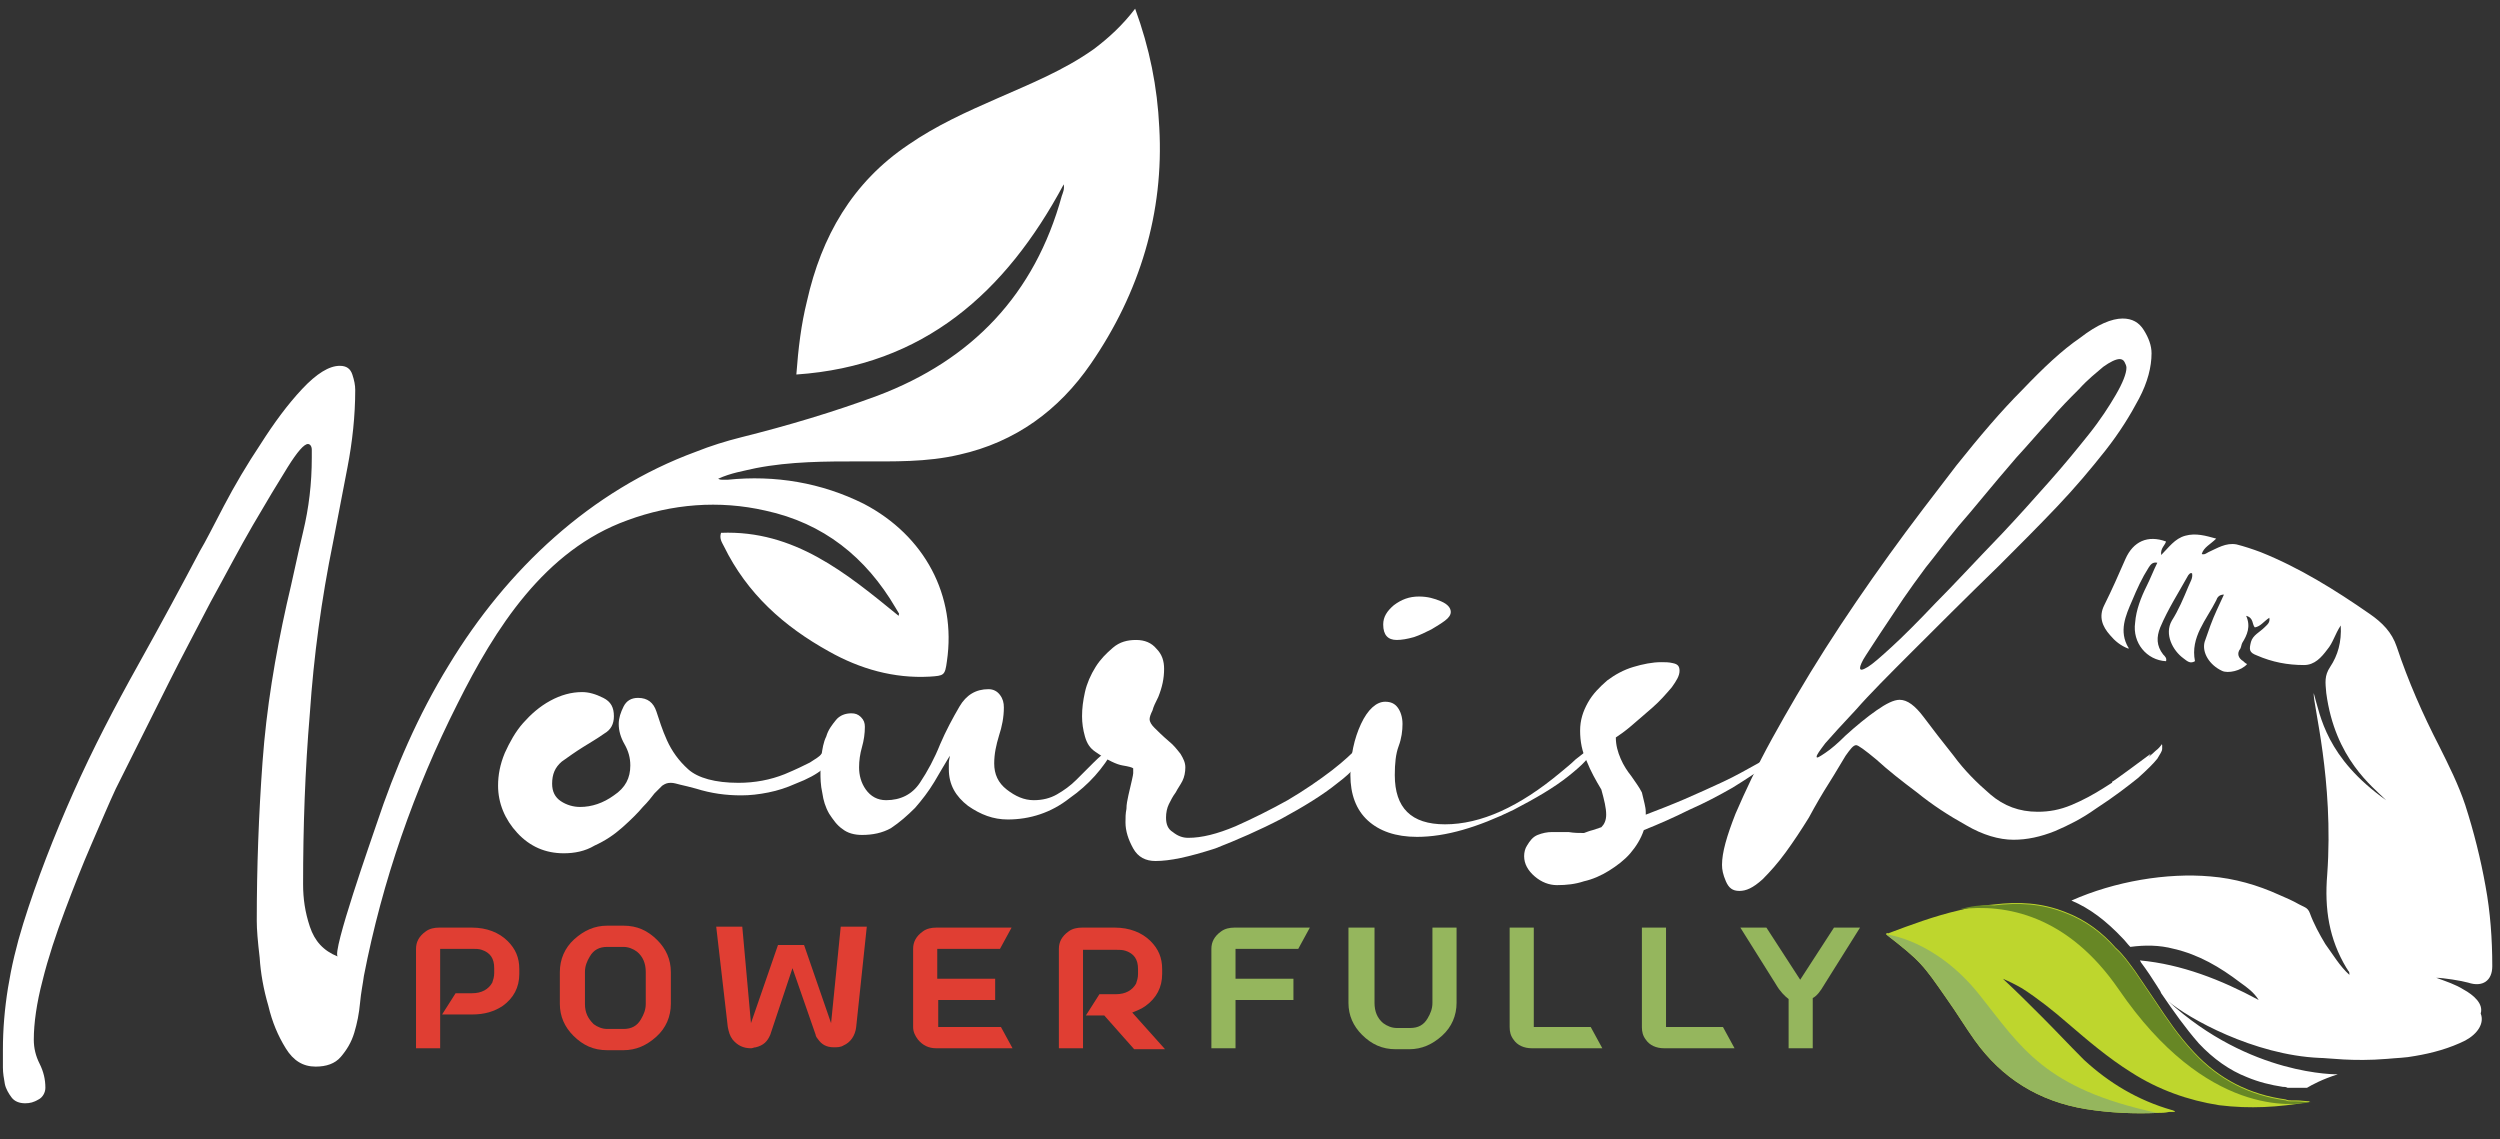 <?xml version="1.0" encoding="utf-8"?>
<!-- Generator: Adobe Illustrator 27.8.1, SVG Export Plug-In . SVG Version: 6.00 Build 0)  -->
<svg version="1.1" id="Layer_1" xmlns="http://www.w3.org/2000/svg" xmlns:xlink="http://www.w3.org/1999/xlink" x="0px" y="0px"
	 viewBox="0 0 259 118" style="enable-background:new 0 0 259 118;" xml:space="preserve">
<rect x="0" y="0" width="259" height="118" fill="#333333" stroke="none"/>
<style type="text/css">
	.st0{display:none;}
	.st1{fill:#E03E33;}
	.st2{fill:#95B65D;}
	.st3{fill:#FFFFFF;}
	.st4{fill:#BED62D;}
	.st5{fill:#678725;}
</style>
<rect x="-159" y="-75" class="st0" width="561" height="238"/>
<g>
	<path class="st1" d="M45.6,98.2v10.4h-2.5V98.3c0-0.7,0.3-1.3,1-1.8c0.4-0.3,0.9-0.4,1.4-0.4h3.4c1.5,0,2.8,0.5,3.7,1.4
		c0.8,0.8,1.2,1.7,1.2,2.9v0.5c0,1.4-0.6,2.5-1.7,3.3c-0.9,0.6-1.9,0.9-3.2,0.9h-3.1l1.4-2.2h1.7c1,0,1.7-0.4,2.1-1.1
		c0.1-0.3,0.2-0.6,0.2-1v-0.5c0-1-0.4-1.6-1.3-1.9c-0.3-0.1-0.6-0.1-1-0.1H45.6z"/>
	<path class="st1" d="M64.6,108.8h-1.7c-1.4,0-2.5-0.5-3.5-1.5c-0.9-0.9-1.4-2-1.4-3.3v-3.3c0-1.3,0.5-2.5,1.5-3.4
		c1-0.9,2.1-1.4,3.4-1.4h1.7c1.4,0,2.5,0.5,3.5,1.5c0.9,0.9,1.4,2,1.4,3.3v3.3c0,1.3-0.5,2.5-1.5,3.4
		C67,108.3,65.9,108.8,64.6,108.8z M62.9,106.6h1.7c0.8,0,1.4-0.3,1.8-1c0.3-0.5,0.5-1,0.5-1.6v-3.3c0-0.9-0.3-1.6-0.9-2.1
		c-0.4-0.3-0.9-0.5-1.4-0.5h-1.7c-0.8,0-1.4,0.3-1.8,1c-0.3,0.5-0.5,1-0.5,1.6v3.3c0,0.9,0.3,1.5,0.9,2.1
		C61.9,106.4,62.4,106.6,62.9,106.6z"/>
	<path class="st1" d="M77.8,106l2.8-8.1h2.7l2.8,8.1l1-10h2.7l-1.1,10.4c-0.1,0.9-0.6,1.6-1.3,1.9c-0.3,0.2-0.7,0.2-1,0.2
		c-0.8,0-1.3-0.3-1.7-0.9c-0.1-0.1-0.2-0.3-0.2-0.4l-2.4-6.9l-2.3,6.9c-0.3,0.7-0.7,1.1-1.5,1.3c-0.2,0-0.3,0.1-0.5,0.1
		c-0.8,0-1.4-0.3-1.9-0.9c-0.3-0.4-0.4-0.8-0.5-1.3l-1.2-10.4h2.7L77.8,106z"/>
	<path class="st1" d="M97.2,103.5v2.9h6.5l1.2,2.2H97c-0.8,0-1.4-0.3-1.9-0.9c-0.3-0.4-0.5-0.8-0.5-1.3v-8.1c0-0.7,0.3-1.3,1-1.8
		c0.4-0.3,0.9-0.4,1.4-0.4h7.8l-1.2,2.2h-6.5v3.1h6v2.2H97.2z"/>
	<path class="st1" d="M112.2,98.2v10.4h-2.5V98.3c0-0.7,0.3-1.3,1-1.8c0.4-0.3,0.9-0.4,1.4-0.4h3.4c1.5,0,2.8,0.5,3.7,1.4
		c0.8,0.8,1.2,1.7,1.2,2.9v0.5c0,1.4-0.6,2.5-1.7,3.3c-0.4,0.3-0.9,0.5-1.4,0.7l3.4,3.8h-3.2l-3.1-3.5h-1.9l1.4-2.2h1.7
		c1,0,1.7-0.4,2.1-1.1c0.1-0.3,0.2-0.6,0.2-1v-0.5c0-1-0.4-1.6-1.3-1.9c-0.3-0.1-0.6-0.1-1-0.1H112.2z"/>
	<path class="st2" d="M128,103.5v5.1h-2.5V98.3c0-0.7,0.3-1.3,1-1.8c0.4-0.3,0.9-0.4,1.4-0.4h7.8l-1.2,2.2H128v3.1h6v2.2H128z"/>
	<path class="st2" d="M139.9,96.1h2.5v7.8c0,0.9,0.3,1.6,0.9,2.1c0.4,0.3,0.9,0.5,1.4,0.5h1.4c0.8,0,1.4-0.3,1.8-1
		c0.3-0.5,0.5-1,0.5-1.6v-7.8h2.5v7.8c0,1.3-0.5,2.5-1.5,3.4c-1,0.9-2.1,1.4-3.4,1.4h-1.4c-1.4,0-2.5-0.5-3.5-1.5
		c-0.9-0.9-1.4-2-1.4-3.3V96.1z"/>
	<path class="st2" d="M158.8,106.4h6l1.2,2.2h-7.3c-0.8,0-1.5-0.3-1.9-0.9c-0.3-0.4-0.4-0.8-0.4-1.3V96.1h2.5V106.4z"/>
	<path class="st2" d="M172.5,106.4h6l1.2,2.2h-7.3c-0.8,0-1.5-0.3-1.9-0.9c-0.3-0.4-0.4-0.8-0.4-1.3V96.1h2.5V106.4z"/>
	<path class="st2" d="M186.5,101.5l3.5-5.4h2.7L189,102c-0.4,0.7-0.8,1.2-1.2,1.4v5.2h-2.5v-5.1c-0.4-0.3-0.9-0.8-1.3-1.5l-3.7-5.9
		h2.7L186.5,101.5z"/>
	<path class="st3" d="M222.8,78.1c0,0-1,1.9-1.7,2.6c0,0-1.2,1-1.9,1.5l-0.4-1.2C218.9,81,222.4,78.4,222.8,78.1z"/>
	<g>
		<path class="st3" d="M255.2,102.5c-0.8-0.5-1.7-0.8-2.8-1.2c0.7,0,2.6,0.3,3.3,0.5c1.5,0.5,2.5-0.2,2.5-1.7c0-2.8-0.2-5.6-0.7-8.3
			c-0.5-2.8-1.2-5.6-2.1-8.4c-0.7-2.1-1.7-4.1-2.7-6.1c-1.7-3.3-3.2-6.7-4.4-10.3c-0.5-1.5-1.5-2.5-2.8-3.4
			c-3.6-2.5-7.3-4.8-11.3-6.4c-0.8-0.3-1.7-0.6-2.5-0.8c-1.1-0.2-2,0.4-2.9,0.8c-0.2,0.1-0.4,0.3-0.7,0.2c0.2-0.7,0.9-1,1.5-1.6
			c-1.1-0.3-2.1-0.6-3.2-0.3c-1.1,0.3-1.7,1.2-2.5,2c-0.1-0.7,0.4-1,0.5-1.4c-1.9-0.7-3.4,0-4.2,1.8c-0.7,1.6-1.4,3.2-2.2,4.8
			c-0.6,1.2-0.2,2.2,0.6,3.1c0.5,0.6,1.1,1.1,1.9,1.4c0,0,0.1-0.1,0-0.1c-1-1.7-0.3-3.3,0.4-4.9c0.5-1.2,1-2.3,1.7-3.4
			c0.2-0.3,0.4-0.6,0.9-0.5c-0.4,0.8-0.7,1.6-1.1,2.4c-0.6,1.2-1.1,2.5-1.2,3.8c-0.3,2.1,1.2,3.9,3.2,4c0.1-0.3-0.1-0.5-0.3-0.7
			c-0.7-0.9-0.7-1.8-0.3-2.8c0.8-1.9,1.9-3.6,2.9-5.4c0.1-0.1,0.2-0.3,0.4-0.2c0.1,0.5-0.2,0.9-0.4,1.4c-0.5,1.2-1,2.4-1.7,3.5
			c-0.8,1.4,0.1,3.1,1.2,3.9c0.4,0.3,0.7,0.6,1.2,0.3c-0.5-2.5,1.2-4.3,2.2-6.3c0.1-0.3,0.3-0.6,0.8-0.6c-0.5,1.1-1,2.1-1.4,3.2
			c-0.2,0.6-0.4,1.1-0.6,1.7c-0.3,1.1,0.5,2.4,1.8,3c0.6,0.3,2,0,2.6-0.7c-0.2-0.1-0.3-0.2-0.4-0.3c-0.5-0.3-0.7-0.8-0.3-1.3
			c0.1-0.2,0.1-0.4,0.2-0.6c0.5-0.8,0.9-1.7,0.4-2.8c0.8,0.2,0.6,0.9,0.9,1.2c0.6-0.1,0.9-0.6,1.5-1c0.1,0.5-0.2,0.7-0.5,1
			c-0.5,0.5-1.2,0.8-1.4,1.5c-0.2,0.8-0.2,1.1,0.6,1.4c1.6,0.7,3.2,1,4.9,1c1.1,0,1.8-0.8,2.4-1.6c0.6-0.7,0.8-1.6,1.4-2.5
			c0.1,1.7-0.3,3.1-1.1,4.3c-0.6,0.9-0.5,1.6-0.4,2.7c0.9,6.8,4.8,9.7,6.2,11.1c-6.2-4.4-6.8-8.7-7.5-11.1c-0.1,1.1,2.1,9,1.4,18.8
			c-0.3,3.6,0.2,6.7,2,9.7c0.1,0.1,0.1,0.2,0.2,0.3c0.1,0.1,0.1,0.2,0.1,0.4c-1-0.9-1.7-2.1-2.5-3.2c-0.6-1-1.2-2.1-1.6-3.2
			c-0.1-0.3-0.3-0.5-0.5-0.6c-0.2-0.1-0.4-0.2-0.6-0.3c-0.7-0.4-1.4-0.7-2.1-1c-2.2-1-4.6-1.7-7.1-1.9c-4.5-0.4-9.9,0.5-14.4,2.5
			c1.9,0.8,3.6,2.1,5.3,3.9c0.3,0.3,0.5,0.6,0.8,0.9c1.5-0.2,3-0.2,4.5,0.2c2.6,0.6,4.8,1.9,6.9,3.5c0.7,0.5,1.4,1,1.9,1.8
			c-3.9-2.1-8-3.7-12.3-4.1c0,0.1,0.1,0.1,0.1,0.2c0,0,0,0,0,0c0.6,0.8,1.2,1.7,1.7,2.5c0.1,0.2,0.3,0.4,0.4,0.7
			c1.3,1.9,2.5,3.6,3.9,5.2c1.5,1.6,3.2,2.8,5,3.5c1.2,0.5,2.4,0.8,3.7,1c0.2,0,0.3,0,0.5,0.1c0.2,0,0.3,0,0.5,0h0
			c0.3,0,0.6,0,0.8,0c0.2,0,0.4,0,0.7,0c0,0,0,0,0,0c0.5-0.3,1.6-0.9,3.2-1.4c0,0-9.1,0.2-17.6-7.6c2.1,1.8,8.9,5.6,15.7,5.9
			c0.9,0,3.4,0.4,7,0.1c1-0.1,1.9-0.1,2.9-0.3c1.8-0.3,3.6-0.8,5.2-1.6c1.3-0.7,2-1.8,1.6-2.8C257.3,104,256.3,103.1,255.2,102.5z"
			/>
		<path class="st4" d="M195.4,96.8c3.6,2.8,3.8,3.1,6.3,6.7c1,1.4,1.9,2.9,2.9,4.3c2.8,3.9,6.6,6.3,11.5,7.1c2.5,0.4,5,0.5,7.4,0.4
			c0.4,0,0.8,0,1.2-0.1c0.2,0,0.4,0,0.6,0l0-0.1c-0.1,0-0.2-0.1-0.3-0.1c-3.5-1-6.5-2.8-9.1-5.2c-1.5-1.5-2.9-3-4.4-4.5
			c-1.3-1.3-2.6-2.6-4-3.9c0,0,0,0,0,0c0.7,0.3,1.3,0.6,2,1c1.7,1.1,3.2,2.3,4.7,3.6c2.1,1.8,4.2,3.6,6.6,5.1
			c2.8,1.8,5.9,2.9,9.1,3.4c3.2,0.4,6.2,0.2,9.1-0.3c0.1,0,0.2,0,0.3-0.1c0,0,0,0,0,0c0.1,0,0.1,0,0.2,0c0,0,0,0,0,0c0,0,0,0,0,0
			c-0.6,0-1.1-0.1-1.6-0.1c0,0,0,0,0,0c-0.2,0-0.3,0-0.5,0c-0.2,0-0.4,0-0.6-0.1c-3.7-0.5-6.9-2.1-9.5-4.9c-1.6-1.7-2.8-3.5-4-5.3
			c-0.7-1-1.4-2.1-2.1-3.1c0,0,0,0,0,0c-0.6-0.8-1.2-1.7-2-2.4c-1.4-1.6-3.1-2.9-5.2-3.7c-2.5-1-4.9-1.1-7.4-0.8
			c-1.3,0.1-2.5,0.3-3.6,0.6c-2.6,0.6-5,1.5-7.4,2.4C195.5,96.6,195.4,96.7,195.4,96.8z"/>
		<path class="st5" d="M203,94.2c4.8-0.6,11.2,0.6,16.5,8.3c9.1,13.3,18.2,12,19.8,11.7c0,0,0,0,0,0c0.1,0,0.2,0,0.2,0c0,0,0,0,0,0
			c0,0,0,0,0,0c-0.6,0-1.1-0.1-1.6-0.1c0,0,0,0,0,0c-0.2,0-0.3,0-0.5,0c-0.2,0-0.4,0-0.6-0.1c-3.7-0.5-6.9-2.1-9.5-4.9
			c-1.6-1.7-2.8-3.5-4-5.3c-0.7-1-1.4-2.1-2.1-3.1c0,0,0,0,0,0c-0.6-0.8-1.2-1.7-2-2.4c-1.4-1.6-3.1-2.9-5.2-3.7
			c-2.5-1-4.9-1.1-7.4-0.8C205.3,93.7,204.1,93.9,203,94.2z"/>
		<path class="st2" d="M195.4,96.8c3.6,2.8,3.8,3.1,6.3,6.7c1,1.4,1.9,2.9,2.9,4.3c2.8,3.9,6.6,6.3,11.5,7.1c2.5,0.4,5,0.5,7.4,0.4
			c-11.7-2.5-14.1-6.8-18.4-12.2C200.5,97.3,195.4,96.8,195.4,96.8z"/>
	</g>
	<g>
		<path class="st3" d="M113,37.7c-3.3,4.8-7.8,8.1-13.6,9.4c-3.4,0.8-6.8,0.7-10.3,0.7c-3.6,0-7.2,0-10.8,0.7
			c-1.3,0.3-2.6,0.5-3.9,1.1c0.2,0.1,0.3,0.1,0.4,0.1c0.2,0,0.4,0,0.6,0c4.9-0.5,9.7,0.3,14.1,2.5c6.3,3.3,9.6,9.5,8.6,16.3
			c-0.2,1.5-0.3,1.5-1.8,1.6c-3.7,0.2-7.2-0.8-10.4-2.6c-4.7-2.6-8.5-6-10.9-10.9c-0.2-0.4-0.5-0.8-0.3-1.4c7.6-0.3,13,4.2,18.4,8.6
			c0-0.2,0.1-0.2,0-0.3c-0.1-0.2-0.2-0.3-0.3-0.5c-3.1-5.3-7.5-8.8-13.5-10.1c-4.8-1.1-9.7-0.7-14.3,1c-8.6,3.1-13.7,11.2-17.6,19
			c-4.5,8.9-7.8,18.4-9.7,28.2c-0.1,0.8-0.3,1.7-0.4,2.8c-0.1,1.1-0.3,2.1-0.6,3.1c-0.3,1-0.8,1.8-1.4,2.5c-0.6,0.7-1.5,1-2.6,1
			c-1.3,0-2.3-0.6-3.1-1.9c-0.8-1.3-1.4-2.7-1.8-4.4c-0.5-1.7-0.8-3.4-0.9-5c-0.2-1.7-0.3-2.9-0.3-3.8c0-5.5,0.2-11,0.6-16.5
			c0.4-5.5,1.3-10.9,2.5-16.3c0.6-2.5,1.1-5,1.7-7.5c0.6-2.5,0.9-5,0.9-7.7c0-0.1,0-0.4,0-0.8c0-0.4-0.2-0.6-0.4-0.6
			c-0.4,0-1.1,0.8-2.1,2.4c-1,1.6-2.2,3.6-3.6,6s-2.8,5.1-4.4,8c-1.5,2.9-3,5.7-4.3,8.3c-1.3,2.6-2.5,5-3.5,7c-1,2-1.7,3.4-2,4
			c-0.7,1.5-1.5,3.4-2.5,5.7c-1,2.3-1.9,4.6-2.8,7c-0.9,2.4-1.7,4.8-2.3,7.2c-0.6,2.3-0.9,4.4-0.9,6.1c0,0.9,0.2,1.7,0.6,2.5
			c0.4,0.8,0.6,1.6,0.6,2.5c0,0.5-0.3,1-0.7,1.2c-0.5,0.3-0.9,0.4-1.4,0.4c-0.6,0-1.1-0.2-1.4-0.6c-0.3-0.4-0.6-0.9-0.7-1.4
			c-0.1-0.6-0.2-1.1-0.2-1.7c0-0.6,0-1.1,0-1.5v-0.4c0-4.1,0.7-8.5,2.1-13c1.4-4.5,3.2-9.1,5.2-13.6s4.3-8.9,6.7-13.2
			c2.4-4.3,4.5-8.2,6.4-11.8c0.6-1,1.4-2.6,2.5-4.7c1.1-2.1,2.4-4.3,3.8-6.4c1.4-2.2,2.8-4.1,4.3-5.7c1.5-1.6,2.8-2.4,3.9-2.4
			c0.7,0,1.1,0.3,1.3,0.9c0.2,0.6,0.3,1.1,0.3,1.6c0,2.7-0.3,5.4-0.8,8c-0.5,2.6-1,5.2-1.5,7.8c-1.2,5.9-2,11.8-2.4,17.7
			c-0.5,5.9-0.7,11.8-0.7,17.7c0,1.5,0.2,2.9,0.7,4.4c0.5,1.5,1.4,2.5,2.9,3.1c-0.7-0.3,3.6-12.5,4-13.7c1.9-5.7,4.3-11.3,7.5-16.5
			c6-9.9,14.7-18.1,25.6-22.1c1.5-0.6,3.1-1.1,4.7-1.5c4.8-1.2,9.5-2.6,14.1-4.3c9.8-3.7,16.3-10.5,19.1-20.7
			c0.1-0.3,0.3-0.7,0.2-1.2c-6,11.2-14.5,18.8-27.7,19.7c0.2-2.7,0.5-5.2,1.1-7.6c1.5-6.7,4.7-12.3,10.5-16.2c2.9-2,6-3.4,9.2-4.8
			c3.4-1.5,6.9-2.9,10-5.1c1.6-1.2,3-2.5,4.3-4.2c1.5,4.1,2.3,8.1,2.5,12.3C120.6,22,118.1,30.3,113,37.7z"/>
		<g>
			<g>
				<g>
					<g>
						<path class="st3" d="M58.4,88.4c-1.9,0-3.5-0.7-4.8-2.1c-1.3-1.4-2-3.1-2-4.9c0-1.1,0.2-2.2,0.7-3.4c0.5-1.1,1.1-2.2,1.9-3.1
							c0.8-0.9,1.7-1.7,2.8-2.3c1.1-0.6,2.2-0.9,3.3-0.9c0.7,0,1.4,0.2,2.2,0.6c0.8,0.4,1.1,1,1.1,1.9c0,0.8-0.3,1.4-1,1.8
							c-0.7,0.5-1.4,0.9-2.2,1.4c-0.8,0.5-1.5,1-2.2,1.5c-0.7,0.6-1,1.3-1,2.3c0,0.8,0.3,1.4,0.9,1.8c0.6,0.4,1.3,0.6,2,0.6
							c1.2,0,2.4-0.4,3.5-1.2c1.2-0.8,1.7-1.8,1.7-3.1c0-0.8-0.2-1.5-0.6-2.2c-0.4-0.7-0.6-1.4-0.6-2.1c0-0.6,0.2-1.2,0.5-1.8
							c0.3-0.6,0.8-0.9,1.5-0.9c1,0,1.6,0.5,1.9,1.4c0.3,0.9,0.6,1.9,1.1,3c0.5,1.1,1.2,2.1,2.2,3c1,0.9,2.8,1.4,5.2,1.4
							c1.7,0,3.3-0.3,4.8-0.9c1.2-0.5,2-0.9,2.6-1.2c0.6-0.4,1-0.6,1.2-0.9c0.3-0.2,0.4-0.4,0.5-0.5c0-0.1,0.1-0.2,0.2-0.2
							c0.2,0,0.4,0,0.5,0c0,0,0.1,0.1,0.2,0.3c0.1,0.2,0,0.5-0.2,0.8c-0.2,0.3-0.6,0.7-1.1,1.2c-0.6,0.5-1.5,1-2.8,1.5
							c-0.9,0.4-1.8,0.7-2.8,0.9c-1,0.2-1.9,0.3-2.8,0.3c-1.6,0-3.1-0.2-4.7-0.7c-0.7-0.2-1.2-0.3-1.6-0.4c-0.4-0.1-0.7-0.2-1-0.2
							c-0.4,0-0.6,0.1-0.9,0.3c-0.2,0.2-0.5,0.5-0.8,0.8c-0.3,0.4-0.7,0.9-1.2,1.4c-0.5,0.6-1.2,1.3-2.1,2.1
							c-0.9,0.8-1.8,1.4-2.9,1.9C60.6,88.2,59.5,88.4,58.4,88.4z"/>
					</g>
				</g>
				<g>
					<g>
						<path class="st3" d="M89.3,86.5c-0.8,0-1.5-0.2-2-0.6c-0.6-0.4-1-1-1.4-1.6c-0.4-0.7-0.6-1.4-0.7-2.1C85,81.3,85,80.6,85,80
							c0-0.5,0-1,0.1-1.7c0.1-0.7,0.2-1.4,0.5-2c0.2-0.7,0.6-1.2,1-1.7c0.4-0.5,1-0.7,1.6-0.7c0.4,0,0.7,0.1,1,0.4
							c0.3,0.3,0.4,0.6,0.4,1c0,0.7-0.1,1.4-0.3,2.1c-0.2,0.7-0.3,1.4-0.3,2.1c0,0.8,0.2,1.6,0.7,2.3c0.5,0.7,1.2,1.1,2.1,1.1
							c1.5,0,2.7-0.6,3.5-1.8c0.8-1.2,1.5-2.5,2.1-4c0.6-1.4,1.3-2.7,2-3.9c0.7-1.2,1.7-1.8,3-1.8c0.5,0,0.9,0.2,1.2,0.6
							c0.3,0.4,0.4,0.8,0.4,1.3c0,1-0.2,2-0.5,2.9c-0.3,1-0.5,1.9-0.5,2.9c0,1.1,0.4,2,1.3,2.7c0.9,0.7,1.8,1.1,2.8,1.1
							c0.9,0,1.7-0.2,2.4-0.6c0.7-0.4,1.4-0.9,2-1.5c0.6-0.6,1.2-1.2,1.8-1.8c0.6-0.6,1.2-1.1,1.9-1.6l0.2,0.2
							c-1.1,2-2.6,3.7-4.6,5.1c-1.9,1.5-4.1,2.2-6.4,2.2c-1.5,0-2.8-0.5-4.1-1.4c-1.3-1-2-2.2-2-3.8c0-0.3,0-0.5,0-0.7
							c0-0.2,0.1-0.5,0.1-0.7c-0.5,0.8-1,1.7-1.6,2.7c-0.6,1-1.3,1.9-2,2.7c-0.8,0.8-1.6,1.5-2.5,2.1C91.4,86.3,90.4,86.5,89.3,86.5
							z"/>
					</g>
				</g>
				<g>
					<g>
						<path class="st3" d="M119.7,89.2c-1,0-1.8-0.4-2.3-1.3c-0.5-0.9-0.8-1.8-0.8-2.7c0-0.5,0-0.9,0.1-1.4c0-0.5,0.1-0.9,0.2-1.4
							c0.3-1.3,0.5-2.1,0.5-2.3c0-0.3,0-0.4,0-0.5c-0.1-0.1-0.5-0.2-1.1-0.3c-0.6-0.1-1.5-0.5-2.8-1.4c-0.6-0.4-0.9-0.9-1.1-1.6
							c-0.2-0.7-0.3-1.4-0.3-2.1c0-0.8,0.1-1.6,0.3-2.5c0.2-0.9,0.6-1.8,1.1-2.6c0.5-0.8,1.1-1.4,1.8-2c0.7-0.6,1.5-0.8,2.4-0.8
							c0.9,0,1.6,0.3,2.1,0.9c0.6,0.6,0.8,1.3,0.8,2.1c0,1-0.2,1.9-0.6,2.9c-0.3,0.6-0.5,1-0.6,1.4c-0.2,0.4-0.3,0.7-0.3,0.9
							c0,0.3,0.2,0.6,0.5,0.9s0.8,0.8,1.5,1.4c0.5,0.4,0.8,0.8,1.2,1.3c0.3,0.5,0.5,0.9,0.5,1.4c0,0.5-0.1,1-0.3,1.4
							c-0.2,0.4-0.5,0.8-0.7,1.2c-0.3,0.4-0.5,0.8-0.7,1.2c-0.2,0.4-0.3,0.9-0.3,1.4c0,0.7,0.2,1.2,0.7,1.5c0.5,0.4,1,0.6,1.6,0.6
							c1.4,0,3-0.4,4.9-1.2c1.8-0.8,3.6-1.7,5.4-2.7c1.7-1,3.3-2.1,4.6-3.1c1.3-1,2.1-1.8,2.5-2.2c0.1-0.1,0.2-0.1,0.3,0.1
							c0.1,0.2,0.2,0.3,0.2,0.4c0,0.8-0.8,1.8-2.4,3c-1.6,1.3-3.6,2.5-5.8,3.7c-2.3,1.2-4.6,2.2-6.9,3.1
							C123.1,88.8,121.2,89.2,119.7,89.2z"/>
					</g>
				</g>
				<g>
					<g>
						<path class="st3" d="M146.8,86.7c-2.2,0-3.9-0.6-5.1-1.7c-1.2-1.1-1.8-2.7-1.8-4.7c0-2,0.4-3.8,1.1-5.3
							c0.7-1.5,1.6-2.3,2.5-2.3c0.6,0,1,0.2,1.3,0.6c0.3,0.4,0.5,1,0.5,1.7c0,0.7-0.1,1.5-0.4,2.3c-0.3,0.8-0.4,1.8-0.4,3
							c0,3.4,1.7,5.1,5.2,5.1c3.7,0,7.7-1.8,12-5.4c0.6-0.5,1.1-0.9,1.5-1.3c0.5-0.4,1-0.8,1.5-1.1l0.1,0.2c0,0.6-0.8,1.4-2.3,2.6
							c-1.5,1.2-3.4,2.3-5.7,3.5C153.1,85.7,149.8,86.7,146.8,86.7z M144.7,66.3c-0.9,0-1.4-0.5-1.4-1.6c0-0.8,0.4-1.4,1.1-2
							c0.8-0.6,1.6-0.9,2.6-0.9c0.9,0,1.6,0.2,2.3,0.5c0.7,0.3,1,0.7,1,1.1c0,0.3-0.2,0.6-0.6,0.9c-0.4,0.3-0.9,0.6-1.4,0.9
							c-0.6,0.3-1.2,0.6-1.8,0.8C145.8,66.2,145.2,66.3,144.7,66.3z"/>
					</g>
				</g>
				<g>
					<g>
						<path class="st3" d="M170.5,84.1v0.3c1.3-0.5,2.6-1,4-1.6c1.4-0.6,2.7-1.2,4-1.8c1.3-0.6,2.5-1.3,3.6-1.9
							c1.1-0.6,2-1.2,2.8-1.8c-0.3,0.6-0.9,1.3-1.9,2c-1,0.7-2.2,1.5-3.5,2.3c-1.4,0.8-2.9,1.6-4.5,2.3c-1.6,0.8-3.2,1.5-4.7,2.1
							c-0.3,0.9-0.8,1.7-1.4,2.4c-0.6,0.7-1.4,1.3-2.2,1.8c-0.8,0.5-1.7,0.9-2.6,1.1c-0.9,0.3-1.8,0.4-2.8,0.4
							c-0.8,0-1.6-0.3-2.3-0.9c-0.7-0.6-1.1-1.3-1.1-2.1c0-0.4,0.1-0.8,0.3-1.1c0.3-0.5,0.6-0.9,1.1-1.1c0.5-0.2,1-0.3,1.5-0.3
							c0.6,0,1.1,0,1.7,0c0.6,0.1,1.1,0.1,1.6,0.1c0.3-0.1,0.5-0.2,0.9-0.3c0.3-0.1,0.6-0.2,0.9-0.3c0.3-0.3,0.5-0.7,0.5-1.3
							c0-0.7-0.2-1.5-0.5-2.6c-0.6-1-1.1-1.9-1.5-2.9c-0.5-1-0.7-2.1-0.7-3.2c0-1.1,0.3-2,0.8-2.9c0.5-0.9,1.2-1.6,2-2.3
							c0.8-0.6,1.7-1.1,2.7-1.4c1-0.3,2-0.5,2.9-0.5c0.4,0,0.8,0,1.2,0.1c0.5,0.1,0.7,0.3,0.7,0.8c0,0.5-0.3,1-0.8,1.7
							c-0.6,0.7-1.2,1.4-2,2.1c-0.8,0.7-1.5,1.3-2.2,1.9c-0.7,0.6-1.3,1-1.6,1.2c0,0.8,0.2,1.5,0.5,2.2c0.3,0.7,0.7,1.3,1.1,1.8
							c0.4,0.6,0.8,1.1,1.1,1.7C170.3,83,170.5,83.6,170.5,84.1z"/>
					</g>
				</g>
				<g>
					<g>
						<path class="st3" d="M180.2,92.3c-0.7,0-1.1-0.3-1.4-1c-0.3-0.7-0.4-1.2-0.4-1.7c0-1.3,0.5-3,1.4-5.3c1-2.3,2.2-4.9,3.8-7.8
							c1.6-2.9,3.4-6,5.5-9.3c2.1-3.3,4.3-6.5,6.6-9.7c2.3-3.2,4.7-6.3,7-9.3c2.4-3,4.6-5.6,6.8-7.8c2.2-2.3,4.1-4.1,6-5.4
							c1.8-1.4,3.3-2,4.4-2c1,0,1.7,0.4,2.2,1.2c0.5,0.8,0.8,1.6,0.8,2.4c0,1.4-0.4,3-1.3,4.7c-0.9,1.7-2,3.5-3.5,5.4
							c-1.5,1.9-3.1,3.8-5,5.8c-1.9,2-3.9,4-6,6.1c-3.6,3.5-6.6,6.5-9,8.9c-2.4,2.4-4.4,4.4-5.8,6c-1.5,1.6-2.5,2.7-3.2,3.5
							c-0.6,0.8-0.9,1.2-0.9,1.4c0,0.2,0.3,0,0.9-0.4c0.6-0.4,1.3-1,2.1-1.8c1.1-1,2.2-1.9,3.2-2.6c1-0.7,1.8-1.1,2.4-1.1
							c0.8,0,1.6,0.6,2.5,1.8c0.9,1.2,1.9,2.5,3.1,4c1.1,1.5,2.4,2.8,3.8,4c1.4,1.2,3,1.8,4.9,1.8c1.2,0,2.3-0.2,3.5-0.7
							c1.2-0.5,2.3-1.1,3.4-1.8c1.6-1,2.8-1.8,3.6-2.4c0.8-0.6,1.4-1.1,1.7-1.4c0.4-0.3,0.5-0.5,0.6-0.6c0-0.1,0.1-0.1,0.1,0
							c0,0.1,0,0.2,0,0.4c0,0.2-0.2,0.5-0.5,1c-0.4,0.5-1,1.1-2,2c-1,0.8-2.4,1.9-4.4,3.2c-1.4,1-2.8,1.7-4.2,2.3
							c-1.5,0.6-2.9,0.9-4.3,0.9c-1.5,0-3.2-0.5-4.9-1.5c-1.8-1-3.5-2.1-5.1-3.4c-1.6-1.2-3-2.3-4.2-3.4c-1.2-1-1.9-1.5-2.1-1.5
							c-0.3,0-0.6,0.4-1.1,1.1c-0.5,0.8-1,1.7-1.7,2.8c-0.7,1.1-1.4,2.3-2.1,3.6c-0.8,1.3-1.6,2.5-2.4,3.6c-0.8,1.1-1.6,2-2.4,2.8
							C181.6,92,180.9,92.3,180.2,92.3z M194.8,65.6c-0.6,0.9-1.1,1.7-1.5,2.3c-0.4,0.6-0.6,1.1-0.6,1.3c0,0.3,0.3,0.2,0.8-0.1
							c0.5-0.3,1.3-1,2.5-2.1c1.2-1.1,2.7-2.6,4.5-4.5c1.9-1.9,4.1-4.3,6.9-7.2c1.7-1.8,3.3-3.6,4.9-5.4c1.6-1.8,2.9-3.4,4.1-4.9
							c1.2-1.5,2.1-2.9,2.8-4.1c0.7-1.2,1.1-2.2,1.1-2.8c0-0.2-0.1-0.4-0.2-0.6c-0.1-0.2-0.3-0.3-0.5-0.3c-0.4,0-1,0.3-1.7,0.8
							c-0.7,0.6-1.6,1.3-2.5,2.3c-1,1-2,2-3.1,3.3c-1.1,1.2-2.2,2.5-3.4,3.8c-2.6,3-4.5,5.4-6,7.1c-1.4,1.7-2.5,3.2-3.4,4.3
							c-0.9,1.2-1.6,2.2-2.3,3.2C196.6,62.9,195.8,64.1,194.8,65.6z"/>
					</g>
				</g>
			</g>
		</g>
	</g>
</g>
</svg>
